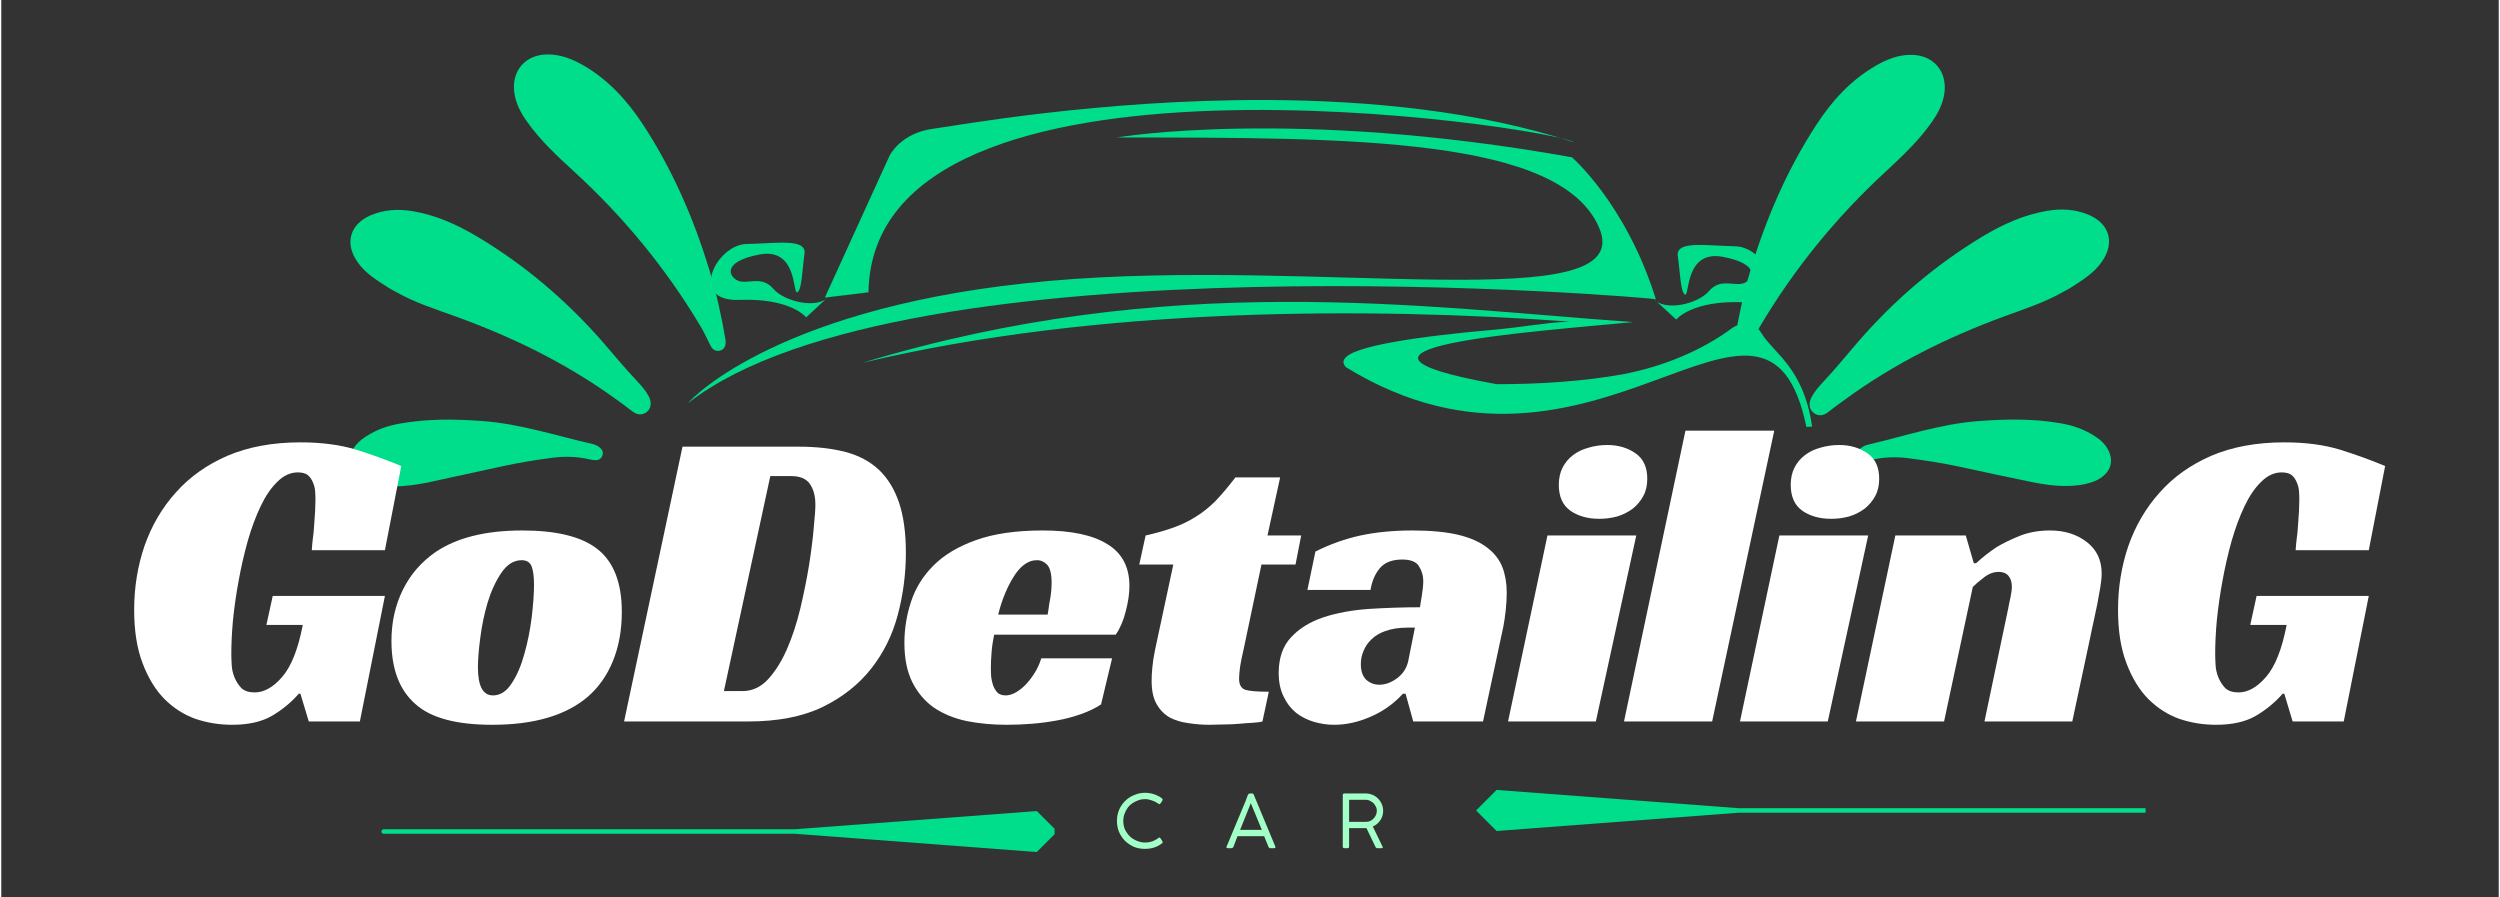 <svg xmlns="http://www.w3.org/2000/svg" xmlns:xlink="http://www.w3.org/1999/xlink" width="156" zoomAndPan="magnify" viewBox="0 0 116.88 42" height="56" preserveAspectRatio="xMidYMid meet" version="1.2"><rect x="0" y="0" width="116.88" height="42" fill="#333333" stroke="none"/><defs><clipPath id="4a6d60bf47"><path d="M 81 2 L 91 2 L 91 17 L 81 17 Z M 81 2 "/></clipPath><clipPath id="bb4e868868"><path d="M 76.988 9.035 L 92.996 0.141 L 104.027 19.992 L 88.02 28.887 Z M 76.988 9.035 "/></clipPath><clipPath id="21796c9782"><path d="M 76.988 9.035 L 92.996 0.141 L 104.027 19.992 L 88.02 28.887 Z M 76.988 9.035 "/></clipPath><clipPath id="acbf7d2fbf"><path d="M 84 9 L 99 9 L 99 20 L 84 20 Z M 84 9 "/></clipPath><clipPath id="7a59fd1efc"><path d="M 76.988 9.035 L 92.996 0.141 L 104.027 19.992 L 88.02 28.887 Z M 76.988 9.035 "/></clipPath><clipPath id="cd16520219"><path d="M 76.988 9.035 L 92.996 0.141 L 104.027 19.992 L 88.02 28.887 Z M 76.988 9.035 "/></clipPath><clipPath id="7d5ca21577"><path d="M 86 19 L 99 19 L 99 23 L 86 23 Z M 86 19 "/></clipPath><clipPath id="d33b2dd62b"><path d="M 76.988 9.035 L 92.996 0.141 L 104.027 19.992 L 88.02 28.887 Z M 76.988 9.035 "/></clipPath><clipPath id="2e9d67a076"><path d="M 76.988 9.035 L 92.996 0.141 L 104.027 19.992 L 88.02 28.887 Z M 76.988 9.035 "/></clipPath><clipPath id="b9b31f3adf"><path d="M 17.793 37.93 L 49.293 37.93 L 49.293 40 L 17.793 40 Z M 17.793 37.93 "/></clipPath><clipPath id="5922d0cf2e"><path d="M 69 36.945 L 100.352 36.945 L 100.352 39 L 69 39 Z M 69 36.945 "/></clipPath><clipPath id="efa1dfd0da"><path d="M 32.129 6 L 78 6 L 78 19 L 32.129 19 Z M 32.129 6 "/></clipPath><clipPath id="c792db1fe3"><path d="M 40 14 L 84.875 14 L 84.875 20 L 40 20 Z M 40 14 "/></clipPath><clipPath id="4dc5e9cae8"><path d="M 23 2 L 34 2 L 34 17 L 23 17 Z M 23 2 "/></clipPath><clipPath id="2201108ef2"><path d="M 27.23 28.539 L 11.18 19.727 L 22.105 -0.184 L 38.16 8.633 Z M 27.23 28.539 "/></clipPath><clipPath id="b08f09bf93"><path d="M 37.984 8.953 L 21.93 0.141 L 11 20.047 L 27.055 28.859 Z M 37.984 8.953 "/></clipPath><clipPath id="82bc1f42e0"><path d="M 16 9 L 31 9 L 31 20 L 16 20 Z M 16 9 "/></clipPath><clipPath id="d040f48f1a"><path d="M 27.23 28.539 L 11.18 19.727 L 22.105 -0.184 L 38.16 8.633 Z M 27.23 28.539 "/></clipPath><clipPath id="826692095c"><path d="M 37.984 8.953 L 21.93 0.141 L 11 20.047 L 27.055 28.859 Z M 37.984 8.953 "/></clipPath><clipPath id="35d3fff136"><path d="M 16 19 L 29 19 L 29 23 L 16 23 Z M 16 19 "/></clipPath><clipPath id="2d28b5ada6"><path d="M 27.23 28.539 L 11.18 19.727 L 22.105 -0.184 L 38.16 8.633 Z M 27.23 28.539 "/></clipPath><clipPath id="a15d559d20"><path d="M 37.984 8.953 L 21.93 0.141 L 11 20.047 L 27.055 28.859 Z M 37.984 8.953 "/></clipPath></defs><g id="ddfbc9e4cb"><g clip-rule="nonzero" clip-path="url(#4a6d60bf47)"><g clip-rule="nonzero" clip-path="url(#bb4e868868)"><g clip-rule="nonzero" clip-path="url(#21796c9782)"><path style=" stroke:none;fill-rule:nonzero;fill:#00dd8b;fill-opacity:1;" d="M 87.754 3.059 C 88.242 2.781 88.75 2.578 89.32 2.566 C 90.41 2.539 91.105 3.34 90.93 4.418 C 90.848 4.895 90.633 5.309 90.359 5.699 C 89.738 6.59 88.949 7.324 88.16 8.059 C 85.852 10.191 83.887 12.605 82.289 15.309 C 82.125 15.582 81.992 15.871 81.859 16.156 C 81.762 16.359 81.645 16.523 81.387 16.477 C 81.184 16.438 81.074 16.234 81.117 15.957 C 81.297 14.844 81.535 13.746 81.855 12.672 C 82.578 10.258 83.566 7.957 84.945 5.84 C 85.68 4.711 86.57 3.734 87.754 3.059 Z M 87.754 3.059 "/></g></g></g><g clip-rule="nonzero" clip-path="url(#acbf7d2fbf)"><g clip-rule="nonzero" clip-path="url(#7a59fd1efc)"><g clip-rule="nonzero" clip-path="url(#cd16520219)"><path style=" stroke:none;fill-rule:nonzero;fill:#00dd8b;fill-opacity:1;" d="M 96.496 13.66 C 95.629 14.156 94.68 14.461 93.742 14.805 C 91.074 15.785 88.551 17.035 86.254 18.723 C 86.012 18.898 85.77 19.066 85.535 19.258 C 85.281 19.473 85.027 19.488 84.82 19.324 C 84.605 19.156 84.566 18.875 84.723 18.582 C 84.871 18.309 85.074 18.074 85.285 17.852 C 85.844 17.258 86.355 16.625 86.887 16.008 C 88.574 14.062 90.508 12.402 92.711 11.074 C 93.645 10.512 94.633 10.059 95.723 9.871 C 96.395 9.754 97.059 9.785 97.695 10.055 C 98.668 10.473 98.922 11.355 98.32 12.23 C 97.961 12.762 97.422 13.094 96.898 13.434 C 96.773 13.516 96.633 13.586 96.496 13.66 Z M 96.496 13.66 "/></g></g></g><g clip-rule="nonzero" clip-path="url(#7d5ca21577)"><g clip-rule="nonzero" clip-path="url(#d33b2dd62b)"><g clip-rule="nonzero" clip-path="url(#2e9d67a076)"><path style=" stroke:none;fill-rule:nonzero;fill:#00dd8b;fill-opacity:1;" d="M 98.102 22.457 C 97.684 22.66 97.203 22.734 96.707 22.742 C 96.121 22.754 95.547 22.668 94.98 22.551 C 93.875 22.324 92.773 22.086 91.672 21.848 C 90.863 21.672 90.047 21.547 89.227 21.441 C 88.66 21.371 88.094 21.391 87.535 21.52 C 87.434 21.543 87.328 21.566 87.227 21.566 C 87.07 21.574 86.953 21.496 86.902 21.348 C 86.852 21.199 86.898 21.074 87.023 20.977 C 87.117 20.902 87.223 20.844 87.34 20.816 C 89.059 20.414 90.742 19.844 92.523 19.707 C 93.812 19.609 95.098 19.586 96.375 19.809 C 96.938 19.902 97.473 20.09 97.957 20.398 C 98.227 20.57 98.465 20.777 98.609 21.066 C 98.887 21.621 98.703 22.141 98.102 22.457 Z M 98.102 22.457 "/></g></g></g><g clip-rule="nonzero" clip-path="url(#b9b31f3adf)"><path style=" stroke:none;fill-rule:nonzero;fill:#00dd8b;fill-opacity:1;" d="M 37.133 38.809 L 17.898 38.809 C 17.836 38.809 17.793 38.863 17.793 38.914 C 17.793 38.969 17.836 39.02 17.898 39.02 L 37.133 39.02 L 48.461 39.875 L 49.422 38.914 L 48.461 37.957 Z M 37.133 38.809 "/></g><g clip-rule="nonzero" clip-path="url(#5922d0cf2e)"><path style=" stroke:none;fill-rule:nonzero;fill:#00dd8b;fill-opacity:1;" d="M 81.309 37.824 L 100.543 37.824 C 100.609 37.824 100.648 37.875 100.648 37.93 C 100.648 37.98 100.609 38.035 100.543 38.035 L 81.309 38.035 L 69.98 38.891 L 69.02 37.93 L 69.98 36.969 Z M 81.309 37.824 "/></g><g style="fill:#a1ffc7;fill-opacity:1;"><g transform="translate(52.057, 39.696)"><path style="stroke:none" d="M 2.25 -2.344 C 2.281 -2.32 2.297 -2.301 2.297 -2.281 C 2.297 -2.27 2.289 -2.258 2.281 -2.25 C 2.281 -2.238 2.281 -2.227 2.281 -2.219 L 2.203 -2.109 C 2.18 -2.078 2.16 -2.062 2.141 -2.062 C 2.141 -2.062 2.133 -2.062 2.125 -2.062 C 2.113 -2.07 2.098 -2.082 2.078 -2.094 C 1.992 -2.156 1.898 -2.203 1.797 -2.234 C 1.691 -2.273 1.586 -2.297 1.484 -2.297 C 1.328 -2.297 1.188 -2.266 1.062 -2.203 C 0.938 -2.148 0.828 -2.078 0.734 -1.984 C 0.648 -1.891 0.582 -1.781 0.531 -1.656 C 0.477 -1.539 0.453 -1.414 0.453 -1.281 C 0.453 -1.133 0.477 -1 0.531 -0.875 C 0.594 -0.75 0.672 -0.641 0.766 -0.547 C 0.859 -0.461 0.969 -0.395 1.094 -0.344 C 1.219 -0.289 1.344 -0.266 1.469 -0.266 C 1.562 -0.266 1.648 -0.273 1.734 -0.297 C 1.816 -0.316 1.91 -0.359 2.016 -0.422 C 2.035 -0.43 2.055 -0.445 2.078 -0.469 C 2.109 -0.488 2.129 -0.5 2.141 -0.5 C 2.16 -0.5 2.18 -0.484 2.203 -0.453 L 2.281 -0.328 C 2.289 -0.305 2.297 -0.289 2.297 -0.281 C 2.297 -0.25 2.281 -0.227 2.25 -0.219 C 2.145 -0.133 2.023 -0.07 1.891 -0.031 C 1.766 0.008 1.625 0.031 1.469 0.031 C 1.281 0.031 1.109 0 0.953 -0.062 C 0.797 -0.133 0.656 -0.227 0.531 -0.344 C 0.414 -0.469 0.32 -0.609 0.25 -0.766 C 0.188 -0.922 0.156 -1.094 0.156 -1.281 C 0.156 -1.457 0.188 -1.625 0.25 -1.781 C 0.32 -1.945 0.414 -2.086 0.531 -2.203 C 0.656 -2.328 0.797 -2.422 0.953 -2.484 C 1.117 -2.555 1.289 -2.594 1.469 -2.594 C 1.613 -2.594 1.75 -2.57 1.875 -2.531 C 2.008 -2.488 2.133 -2.426 2.25 -2.344 Z M 2.25 -2.344 "/></g></g><g style="fill:#a1ffc7;fill-opacity:1;"><g transform="translate(57.259, 39.696)"><path style="stroke:none" d="M 0.594 -0.562 L 0.406 -0.062 C 0.383 -0.02 0.348 0 0.297 0 L 0.156 0 C 0.102 0 0.078 -0.02 0.078 -0.062 C 0.078 -0.07 0.078 -0.078 0.078 -0.078 C 0.086 -0.086 0.094 -0.094 0.094 -0.094 C 0.258 -0.5 0.398 -0.836 0.516 -1.109 C 0.629 -1.391 0.723 -1.613 0.797 -1.781 C 0.867 -1.957 0.926 -2.094 0.969 -2.188 C 1.008 -2.289 1.035 -2.363 1.047 -2.406 C 1.066 -2.445 1.078 -2.473 1.078 -2.484 C 1.086 -2.492 1.094 -2.5 1.094 -2.5 C 1.094 -2.508 1.098 -2.52 1.109 -2.531 C 1.117 -2.551 1.141 -2.562 1.172 -2.562 L 1.281 -2.562 C 1.312 -2.562 1.332 -2.551 1.344 -2.531 C 1.352 -2.52 1.359 -2.508 1.359 -2.5 L 2.359 -0.094 C 2.359 -0.094 2.359 -0.086 2.359 -0.078 C 2.367 -0.066 2.375 -0.062 2.375 -0.062 C 2.375 -0.02 2.348 0 2.297 0 L 2.141 0 C 2.098 0 2.066 -0.02 2.047 -0.062 L 1.844 -0.562 Z M 1.219 -2.109 L 0.719 -0.859 L 1.734 -0.859 Z M 1.219 -2.109 "/></g></g><g style="fill:#a1ffc7;fill-opacity:1;"><g transform="translate(62.5, 39.696)"><path style="stroke:none" d="M 1.875 -1.75 C 1.875 -1.844 1.848 -1.926 1.797 -2 C 1.754 -2.082 1.691 -2.145 1.609 -2.188 C 1.535 -2.238 1.453 -2.266 1.359 -2.266 L 0.578 -2.266 L 0.578 -1.234 L 1.359 -1.234 C 1.453 -1.234 1.535 -1.254 1.609 -1.297 C 1.691 -1.348 1.754 -1.41 1.797 -1.484 C 1.848 -1.566 1.875 -1.656 1.875 -1.75 Z M 0.281 -0.078 L 0.281 -2.484 C 0.281 -2.535 0.305 -2.562 0.359 -2.562 L 1.359 -2.562 C 1.504 -2.562 1.641 -2.523 1.766 -2.453 C 1.891 -2.379 1.988 -2.281 2.062 -2.156 C 2.133 -2.031 2.172 -1.895 2.172 -1.75 C 2.172 -1.582 2.125 -1.43 2.031 -1.297 C 1.945 -1.172 1.832 -1.078 1.688 -1.016 L 2.141 -0.078 C 2.148 -0.066 2.156 -0.055 2.156 -0.047 C 2.156 -0.016 2.133 0 2.094 0 L 1.906 0 C 1.863 0 1.832 -0.02 1.812 -0.062 L 1.391 -0.938 C 1.391 -0.938 1.375 -0.938 1.344 -0.938 C 1.312 -0.938 1.281 -0.938 1.25 -0.938 C 1.219 -0.938 1.195 -0.938 1.188 -0.938 L 0.578 -0.938 L 0.578 -0.078 C 0.578 -0.023 0.551 0 0.5 0 L 0.359 0 C 0.305 0 0.281 -0.023 0.281 -0.078 Z M 0.281 -0.078 "/></g></g><path style=" stroke:none;fill-rule:nonzero;fill:#00dd8b;fill-opacity:1;" d="M 59.266 4.68 C 51.391 4.645 44.621 5.895 43.645 6.02 C 42.082 6.215 41.57 7.289 41.57 7.289 L 38.543 13.926 C 39.078 13.863 39.766 13.777 40.586 13.68 C 40.77 1.086 72.543 5.949 73.609 6.66 C 69.105 5.188 63.988 4.703 59.266 4.68 Z M 59.266 4.68 "/><g clip-rule="nonzero" clip-path="url(#efa1dfd0da)"><path style=" stroke:none;fill-rule:nonzero;fill:#00dd8b;fill-opacity:1;" d="M 52.203 6.434 C 52.203 6.434 60.449 5.02 73.496 7.359 C 73.371 7.234 76.02 9.449 77.434 14.004 C 77.371 13.941 42.297 10.926 32.145 18.863 C 32.328 18.617 36.512 14.25 49.066 13.145 C 61.621 12.035 76.57 14.926 74.789 10.68 C 73.004 6.434 63.281 6.434 52.203 6.434 Z M 52.203 6.434 "/></g><path style=" stroke:none;fill-rule:nonzero;fill:#00dd8b;fill-opacity:1;" d="M 38.73 13.867 L 37.668 14.852 C 37.668 14.852 36.961 13.941 34.543 14.035 C 32.129 14.129 33.453 11.449 34.883 11.418 C 36.312 11.391 37.699 11.145 37.59 11.883 C 37.484 12.621 37.469 13.59 37.25 13.68 C 37.035 13.773 37.266 11.574 35.484 11.91 C 33.699 12.25 34.051 12.973 34.5 13.145 C 34.945 13.312 35.59 12.883 36.129 13.512 C 36.668 14.141 38.25 14.48 38.73 13.867 Z M 38.73 13.867 "/><path style=" stroke:none;fill-rule:nonzero;fill:#00dd8b;fill-opacity:1;" d="M 77.324 13.973 L 78.387 14.957 C 78.387 14.957 79.094 14.051 81.508 14.145 C 83.922 14.234 82.602 11.559 81.168 11.527 C 79.738 11.496 78.355 11.25 78.461 11.988 C 78.57 12.727 78.586 13.695 78.801 13.789 C 79.016 13.883 78.785 11.684 80.57 12.02 C 82.355 12.359 82 13.082 81.555 13.25 C 81.109 13.422 80.461 12.988 79.922 13.621 C 79.383 14.25 77.801 14.59 77.324 13.973 Z M 77.324 13.973 "/><g clip-rule="nonzero" clip-path="url(#c792db1fe3)"><path style=" stroke:none;fill-rule:nonzero;fill:#00dd8b;fill-opacity:1;" d="M 60.004 14.129 C 54.027 14.148 47.488 14.801 40.273 16.988 L 40.285 16.984 C 51.383 14.328 64.207 14.383 73.414 15.051 C 73.383 15.051 73.367 15.051 73.336 15.051 C 72.102 15.117 71.355 15.297 69.715 15.445 C 68.07 15.59 66.422 15.777 65.152 16.008 C 64.516 16.121 63.977 16.246 63.578 16.383 C 63.379 16.449 63.211 16.523 63.086 16.598 C 62.961 16.676 62.867 16.762 62.828 16.867 C 62.789 16.98 62.84 17.098 62.934 17.188 C 74.605 24.352 82.562 10.762 84.48 19.98 C 84.57 19.973 84.66 19.969 84.746 19.965 C 84.355 17.199 82.93 16.52 82.371 15.586 C 82.199 15.297 81.965 15.16 81.73 15.141 C 81.492 15.117 81.262 15.203 81.055 15.316 C 79.527 16.461 77.668 17.176 75.887 17.516 C 74.035 17.848 71.941 17.984 69.984 17.98 C 60.57 16.285 71.648 15.531 76.371 15.074 C 71.398 14.723 65.984 14.105 60.004 14.129 Z M 60.004 14.129 "/></g><g clip-rule="nonzero" clip-path="url(#4dc5e9cae8)"><g clip-rule="nonzero" clip-path="url(#2201108ef2)"><g clip-rule="nonzero" clip-path="url(#b08f09bf93)"><path style=" stroke:none;fill-rule:nonzero;fill:#00dd8b;fill-opacity:1;" d="M 27.188 3.027 C 26.699 2.758 26.188 2.555 25.621 2.547 C 24.527 2.523 23.836 3.332 24.02 4.406 C 24.102 4.883 24.32 5.297 24.598 5.684 C 25.223 6.57 26.012 7.301 26.809 8.031 C 29.125 10.152 31.102 12.555 32.715 15.254 C 32.879 15.523 33.012 15.812 33.152 16.098 C 33.246 16.301 33.367 16.461 33.621 16.414 C 33.824 16.379 33.938 16.172 33.891 15.895 C 33.707 14.781 33.461 13.688 33.133 12.613 C 32.398 10.203 31.398 7.91 30.012 5.797 C 29.27 4.672 28.371 3.699 27.188 3.027 Z M 27.188 3.027 "/></g></g></g><g clip-rule="nonzero" clip-path="url(#82bc1f42e0)"><g clip-rule="nonzero" clip-path="url(#d040f48f1a)"><g clip-rule="nonzero" clip-path="url(#826692095c)"><path style=" stroke:none;fill-rule:nonzero;fill:#00dd8b;fill-opacity:1;" d="M 18.496 13.676 C 19.371 14.168 20.32 14.469 21.258 14.809 C 23.93 15.773 26.461 17.012 28.77 18.684 C 29.012 18.859 29.254 19.031 29.488 19.219 C 29.742 19.43 30 19.445 30.207 19.281 C 30.418 19.109 30.453 18.832 30.297 18.539 C 30.148 18.266 29.945 18.035 29.734 17.812 C 29.172 17.219 28.656 16.59 28.121 15.973 C 26.422 14.039 24.484 12.391 22.27 11.07 C 21.332 10.512 20.344 10.066 19.254 9.883 C 18.582 9.77 17.918 9.805 17.281 10.078 C 16.312 10.5 16.062 11.387 16.668 12.258 C 17.031 12.789 17.57 13.113 18.094 13.449 C 18.223 13.535 18.363 13.602 18.496 13.676 Z M 18.496 13.676 "/></g></g></g><g clip-rule="nonzero" clip-path="url(#35d3fff136)"><g clip-rule="nonzero" clip-path="url(#2d28b5ada6)"><g clip-rule="nonzero" clip-path="url(#a15d559d20)"><path style=" stroke:none;fill-rule:nonzero;fill:#00dd8b;fill-opacity:1;" d="M 16.938 22.48 C 17.359 22.684 17.84 22.754 18.336 22.762 C 18.918 22.766 19.496 22.68 20.062 22.559 C 21.164 22.324 22.266 22.082 23.367 21.84 C 24.176 21.66 24.988 21.527 25.809 21.422 C 26.375 21.348 26.941 21.367 27.5 21.492 C 27.602 21.516 27.707 21.535 27.809 21.535 C 27.965 21.543 28.082 21.465 28.133 21.316 C 28.184 21.168 28.133 21.043 28.012 20.945 C 27.918 20.871 27.809 20.812 27.691 20.785 C 25.969 20.391 24.285 19.832 22.504 19.703 C 21.215 19.609 19.93 19.594 18.652 19.824 C 18.09 19.922 17.559 20.109 17.074 20.422 C 16.805 20.594 16.57 20.805 16.426 21.094 C 16.152 21.648 16.336 22.168 16.938 22.48 Z M 16.938 22.48 "/></g></g></g><g style="fill:#ffffff;fill-opacity:1;"><g transform="translate(5.516, 33.764)"><path style="stroke:none" d="M 7.188 -5.875 L 12.438 -5.875 L 11.266 0 L 8.875 0 L 8.484 -1.297 L 8.406 -1.297 C 8.051 -0.891 7.633 -0.547 7.156 -0.266 C 6.676 0.016 6.051 0.156 5.281 0.156 C 4.688 0.156 4.113 0.062 3.562 -0.125 C 3.02 -0.32 2.535 -0.633 2.109 -1.062 C 1.691 -1.488 1.352 -2.047 1.094 -2.734 C 0.832 -3.422 0.703 -4.25 0.703 -5.219 C 0.703 -6.27 0.863 -7.27 1.188 -8.219 C 1.52 -9.164 2.008 -10 2.656 -10.719 C 3.301 -11.445 4.109 -12.02 5.078 -12.438 C 6.055 -12.852 7.191 -13.062 8.484 -13.062 C 9.484 -13.062 10.352 -12.945 11.094 -12.719 C 11.832 -12.488 12.535 -12.234 13.203 -11.953 L 12.438 -8.016 L 9.016 -8.016 C 9.023 -8.16 9.039 -8.332 9.062 -8.531 C 9.094 -8.738 9.113 -8.953 9.125 -9.172 C 9.145 -9.398 9.16 -9.625 9.172 -9.844 C 9.18 -10.062 9.188 -10.25 9.188 -10.406 C 9.188 -10.52 9.18 -10.645 9.172 -10.781 C 9.16 -10.926 9.125 -11.066 9.062 -11.203 C 9.008 -11.336 8.93 -11.445 8.828 -11.531 C 8.723 -11.613 8.566 -11.656 8.359 -11.656 C 8.016 -11.656 7.695 -11.508 7.406 -11.219 C 7.113 -10.938 6.852 -10.555 6.625 -10.078 C 6.395 -9.598 6.191 -9.051 6.016 -8.438 C 5.848 -7.832 5.707 -7.219 5.594 -6.594 C 5.477 -5.969 5.391 -5.352 5.328 -4.75 C 5.273 -4.145 5.25 -3.617 5.25 -3.172 C 5.25 -3.047 5.254 -2.879 5.266 -2.672 C 5.273 -2.473 5.316 -2.273 5.391 -2.078 C 5.473 -1.879 5.582 -1.707 5.719 -1.562 C 5.863 -1.426 6.07 -1.359 6.344 -1.359 C 6.781 -1.359 7.207 -1.598 7.625 -2.078 C 8.051 -2.566 8.375 -3.379 8.594 -4.516 L 6.891 -4.516 Z M 7.188 -5.875 "/></g></g><g style="fill:#ffffff;fill-opacity:1;"><g transform="translate(18.01, 33.764)"><path style="stroke:none" d="M 6.375 -8.938 C 7.977 -8.938 9.145 -8.648 9.875 -8.078 C 10.645 -7.484 11.031 -6.5 11.031 -5.125 C 11.031 -4.27 10.891 -3.5 10.609 -2.812 C 10.328 -2.133 9.93 -1.578 9.422 -1.141 C 8.391 -0.273 6.906 0.156 4.969 0.156 C 3.301 0.156 2.109 -0.16 1.391 -0.797 C 0.629 -1.453 0.25 -2.441 0.25 -3.766 C 0.25 -4.641 0.426 -5.438 0.781 -6.156 C 1.133 -6.875 1.648 -7.469 2.328 -7.938 C 3.316 -8.602 4.664 -8.938 6.375 -8.938 Z M 5 -1.219 C 5.344 -1.219 5.633 -1.406 5.875 -1.781 C 6.125 -2.156 6.32 -2.613 6.469 -3.156 C 6.625 -3.707 6.738 -4.273 6.812 -4.859 C 6.883 -5.453 6.922 -5.969 6.922 -6.406 C 6.922 -6.781 6.883 -7.062 6.812 -7.25 C 6.738 -7.445 6.582 -7.547 6.344 -7.547 C 5.977 -7.547 5.66 -7.348 5.391 -6.953 C 5.129 -6.566 4.914 -6.102 4.75 -5.562 C 4.594 -5.031 4.477 -4.477 4.406 -3.906 C 4.332 -3.344 4.297 -2.883 4.297 -2.531 C 4.297 -1.656 4.531 -1.219 5 -1.219 Z M 5 -1.219 "/></g></g><g style="fill:#ffffff;fill-opacity:1;"><g transform="translate(29.147, 33.764)"><path style="stroke:none" d="M 0 0 L 2.734 -12.859 L 8.188 -12.859 C 9.02 -12.859 9.75 -12.773 10.375 -12.609 C 11 -12.441 11.52 -12.16 11.938 -11.766 C 12.352 -11.367 12.664 -10.852 12.875 -10.219 C 13.082 -9.594 13.188 -8.816 13.188 -7.891 C 13.188 -6.91 13.062 -5.945 12.812 -5 C 12.562 -4.051 12.145 -3.207 11.562 -2.469 C 10.977 -1.727 10.219 -1.129 9.281 -0.672 C 8.344 -0.223 7.188 0 5.812 0 Z M 5.547 -1.422 C 5.992 -1.422 6.391 -1.602 6.734 -1.969 C 7.078 -2.344 7.375 -2.816 7.625 -3.391 C 7.875 -3.961 8.082 -4.598 8.25 -5.297 C 8.414 -5.992 8.551 -6.664 8.656 -7.312 C 8.758 -7.957 8.832 -8.535 8.875 -9.047 C 8.926 -9.566 8.953 -9.93 8.953 -10.141 C 8.953 -10.555 8.863 -10.883 8.688 -11.125 C 8.52 -11.363 8.227 -11.484 7.812 -11.484 L 6.844 -11.484 L 4.672 -1.422 Z M 5.547 -1.422 "/></g></g><g style="fill:#ffffff;fill-opacity:1;"><g transform="translate(42.047, 33.764)"><path style="stroke:none" d="M 4.422 -4.062 C 4.359 -3.77 4.316 -3.488 4.297 -3.219 C 4.273 -2.945 4.266 -2.703 4.266 -2.484 C 4.266 -2.367 4.27 -2.234 4.281 -2.078 C 4.301 -1.93 4.332 -1.797 4.375 -1.672 C 4.426 -1.547 4.492 -1.438 4.578 -1.344 C 4.672 -1.258 4.801 -1.219 4.969 -1.219 C 5.082 -1.219 5.219 -1.254 5.375 -1.328 C 5.531 -1.41 5.688 -1.523 5.844 -1.672 C 6 -1.828 6.145 -2.008 6.281 -2.219 C 6.426 -2.438 6.539 -2.68 6.625 -2.953 L 9.938 -2.953 L 9.422 -0.797 C 9.148 -0.617 8.836 -0.469 8.484 -0.344 C 8.129 -0.219 7.754 -0.117 7.359 -0.047 C 6.973 0.023 6.578 0.078 6.172 0.109 C 5.766 0.141 5.379 0.156 5.016 0.156 C 4.348 0.156 3.723 0.098 3.141 -0.016 C 2.555 -0.141 2.047 -0.348 1.609 -0.641 C 1.18 -0.941 0.844 -1.336 0.594 -1.828 C 0.344 -2.328 0.219 -2.941 0.219 -3.672 C 0.219 -4.328 0.32 -4.973 0.531 -5.609 C 0.738 -6.242 1.086 -6.805 1.578 -7.297 C 2.078 -7.797 2.738 -8.191 3.562 -8.484 C 4.395 -8.785 5.438 -8.938 6.688 -8.938 C 8.031 -8.938 9.039 -8.723 9.719 -8.297 C 10.406 -7.879 10.75 -7.227 10.75 -6.344 C 10.75 -5.977 10.691 -5.582 10.578 -5.156 C 10.473 -4.727 10.316 -4.363 10.109 -4.062 Z M 7.109 -6.484 C 7.109 -6.898 7.039 -7.18 6.906 -7.328 C 6.77 -7.473 6.609 -7.547 6.422 -7.547 C 6.203 -7.547 6 -7.473 5.812 -7.328 C 5.633 -7.191 5.473 -7.004 5.328 -6.766 C 5.18 -6.535 5.047 -6.27 4.922 -5.969 C 4.797 -5.664 4.691 -5.344 4.609 -5 L 6.922 -5 C 6.953 -5.164 6.977 -5.336 7 -5.516 C 7.031 -5.66 7.055 -5.816 7.078 -5.984 C 7.098 -6.16 7.109 -6.328 7.109 -6.484 Z M 7.109 -6.484 "/></g></g><g style="fill:#ffffff;fill-opacity:1;"><g transform="translate(52.617, 33.764)"><path style="stroke:none" d="M 0.938 -8.703 C 1.438 -8.816 1.875 -8.941 2.25 -9.078 C 2.625 -9.211 2.969 -9.379 3.281 -9.578 C 3.602 -9.773 3.91 -10.02 4.203 -10.312 C 4.492 -10.613 4.805 -10.984 5.141 -11.422 L 7.234 -11.422 L 6.641 -8.703 L 8.219 -8.703 L 7.953 -7.344 L 6.359 -7.344 L 5.531 -3.406 C 5.457 -3.094 5.398 -2.812 5.359 -2.562 C 5.328 -2.32 5.312 -2.133 5.312 -2 C 5.312 -1.727 5.406 -1.555 5.594 -1.484 C 5.789 -1.422 6.16 -1.391 6.703 -1.391 L 6.406 0 C 6.301 0.031 6.148 0.051 5.953 0.062 C 5.766 0.07 5.551 0.086 5.312 0.109 C 5.082 0.129 4.844 0.141 4.594 0.141 C 4.344 0.148 4.117 0.156 3.922 0.156 C 3.586 0.156 3.258 0.129 2.938 0.078 C 2.613 0.035 2.32 -0.051 2.062 -0.188 C 1.812 -0.332 1.609 -0.539 1.453 -0.812 C 1.297 -1.082 1.219 -1.445 1.219 -1.906 C 1.219 -2.062 1.227 -2.258 1.25 -2.5 C 1.27 -2.75 1.312 -3.023 1.375 -3.328 L 2.234 -7.344 L 0.641 -7.344 Z M 0.938 -8.703 "/></g></g><g style="fill:#ffffff;fill-opacity:1;"><g transform="translate(60.049, 33.764)"><path style="stroke:none" d="M 1.453 -7.953 C 2.141 -8.297 2.844 -8.547 3.562 -8.703 C 4.289 -8.859 5.102 -8.938 6 -8.938 C 6.863 -8.938 7.578 -8.867 8.141 -8.734 C 8.703 -8.598 9.148 -8.398 9.484 -8.141 C 9.828 -7.879 10.066 -7.57 10.203 -7.219 C 10.336 -6.875 10.406 -6.477 10.406 -6.031 C 10.406 -5.781 10.391 -5.504 10.359 -5.203 C 10.328 -4.91 10.289 -4.66 10.25 -4.453 L 9.297 0 L 6.031 0 L 5.672 -1.297 L 5.547 -1.297 C 5.117 -0.828 4.613 -0.469 4.031 -0.219 C 3.457 0.031 2.891 0.156 2.328 0.156 C 2.004 0.156 1.688 0.109 1.375 0.016 C 1.062 -0.078 0.785 -0.219 0.547 -0.406 C 0.305 -0.602 0.113 -0.852 -0.031 -1.156 C -0.188 -1.469 -0.266 -1.836 -0.266 -2.266 C -0.266 -2.973 -0.07 -3.531 0.312 -3.938 C 0.695 -4.352 1.203 -4.664 1.828 -4.875 C 2.461 -5.082 3.172 -5.211 3.953 -5.266 C 4.742 -5.316 5.539 -5.344 6.344 -5.344 C 6.363 -5.477 6.395 -5.672 6.438 -5.922 C 6.477 -6.172 6.5 -6.391 6.5 -6.578 C 6.5 -6.828 6.43 -7.055 6.297 -7.266 C 6.172 -7.473 5.91 -7.578 5.516 -7.578 C 5.035 -7.578 4.68 -7.438 4.453 -7.156 C 4.234 -6.883 4.094 -6.551 4.031 -6.156 L 1.078 -6.156 Z M 6.109 -4.391 L 5.75 -4.391 C 5.352 -4.391 5.016 -4.336 4.734 -4.234 C 4.461 -4.141 4.242 -4.008 4.078 -3.844 C 3.91 -3.688 3.785 -3.504 3.703 -3.297 C 3.617 -3.098 3.578 -2.895 3.578 -2.688 C 3.578 -2.363 3.66 -2.117 3.828 -1.953 C 4.004 -1.797 4.207 -1.719 4.438 -1.719 C 4.719 -1.719 4.992 -1.816 5.266 -2.016 C 5.547 -2.223 5.723 -2.492 5.797 -2.828 Z M 6.109 -4.391 "/></g></g><g style="fill:#ffffff;fill-opacity:1;"><g transform="translate(70.72, 33.764)"><path style="stroke:none" d="M 3.906 0 L -0.203 0 L 1.641 -8.703 L 5.797 -8.703 Z M 6.312 -11.359 C 6.312 -11.047 6.25 -10.773 6.125 -10.547 C 6 -10.316 5.832 -10.117 5.625 -9.953 C 5.414 -9.797 5.176 -9.676 4.906 -9.594 C 4.633 -9.52 4.352 -9.484 4.062 -9.484 C 3.531 -9.484 3.082 -9.609 2.719 -9.859 C 2.352 -10.117 2.172 -10.523 2.172 -11.078 C 2.172 -11.367 2.227 -11.633 2.344 -11.875 C 2.469 -12.113 2.633 -12.312 2.844 -12.469 C 3.051 -12.625 3.289 -12.738 3.562 -12.812 C 3.844 -12.895 4.133 -12.938 4.438 -12.938 C 4.957 -12.938 5.398 -12.805 5.766 -12.547 C 6.129 -12.297 6.312 -11.898 6.312 -11.359 Z M 6.312 -11.359 "/></g></g><g style="fill:#ffffff;fill-opacity:1;"><g transform="translate(76.147, 33.764)"><path style="stroke:none" d="M 3.922 0 L -0.203 0 L 2.672 -13.609 L 6.828 -13.609 Z M 3.922 0 "/></g></g><g style="fill:#ffffff;fill-opacity:1;"><g transform="translate(81.574, 33.764)"><path style="stroke:none" d="M 3.906 0 L -0.203 0 L 1.641 -8.703 L 5.797 -8.703 Z M 6.312 -11.359 C 6.312 -11.047 6.25 -10.773 6.125 -10.547 C 6 -10.316 5.832 -10.117 5.625 -9.953 C 5.414 -9.797 5.176 -9.676 4.906 -9.594 C 4.633 -9.52 4.352 -9.484 4.062 -9.484 C 3.531 -9.484 3.082 -9.609 2.719 -9.859 C 2.352 -10.117 2.172 -10.523 2.172 -11.078 C 2.172 -11.367 2.227 -11.633 2.344 -11.875 C 2.469 -12.113 2.633 -12.312 2.844 -12.469 C 3.051 -12.625 3.289 -12.738 3.562 -12.812 C 3.844 -12.895 4.133 -12.938 4.438 -12.938 C 4.957 -12.938 5.398 -12.805 5.766 -12.547 C 6.129 -12.297 6.312 -11.898 6.312 -11.359 Z M 6.312 -11.359 "/></g></g><g style="fill:#ffffff;fill-opacity:1;"><g transform="translate(87.001, 33.764)"><path style="stroke:none" d="M 5.422 -7.406 C 5.711 -7.676 6.031 -7.926 6.375 -8.156 C 6.688 -8.344 7.051 -8.52 7.469 -8.688 C 7.883 -8.852 8.352 -8.938 8.875 -8.938 C 9.57 -8.938 10.148 -8.754 10.609 -8.391 C 11.066 -8.035 11.297 -7.547 11.297 -6.922 C 11.297 -6.742 11.273 -6.531 11.234 -6.281 C 11.191 -6.031 11.145 -5.77 11.094 -5.5 C 11.039 -5.238 10.984 -4.969 10.922 -4.688 C 10.859 -4.406 10.805 -4.16 10.766 -3.953 L 9.922 0 L 5.812 0 L 6.922 -5.281 C 6.953 -5.457 6.988 -5.633 7.031 -5.812 C 7.07 -6 7.094 -6.164 7.094 -6.312 C 7.094 -6.52 7.039 -6.688 6.938 -6.812 C 6.832 -6.938 6.68 -7 6.484 -7 C 6.234 -7 6 -6.91 5.781 -6.734 C 5.562 -6.566 5.391 -6.422 5.266 -6.297 L 3.922 0 L -0.203 0 L 1.641 -8.703 L 4.938 -8.703 L 5.312 -7.406 Z M 5.422 -7.406 "/></g></g><g style="fill:#ffffff;fill-opacity:1;"><g transform="translate(98.361, 33.764)"><path style="stroke:none" d="M 7.188 -5.875 L 12.438 -5.875 L 11.266 0 L 8.875 0 L 8.484 -1.297 L 8.406 -1.297 C 8.051 -0.891 7.633 -0.547 7.156 -0.266 C 6.676 0.016 6.051 0.156 5.281 0.156 C 4.688 0.156 4.113 0.062 3.562 -0.125 C 3.02 -0.32 2.535 -0.633 2.109 -1.062 C 1.691 -1.488 1.352 -2.047 1.094 -2.734 C 0.832 -3.422 0.703 -4.25 0.703 -5.219 C 0.703 -6.27 0.863 -7.27 1.188 -8.219 C 1.52 -9.164 2.008 -10 2.656 -10.719 C 3.301 -11.445 4.109 -12.02 5.078 -12.438 C 6.055 -12.852 7.191 -13.062 8.484 -13.062 C 9.484 -13.062 10.352 -12.945 11.094 -12.719 C 11.832 -12.488 12.535 -12.234 13.203 -11.953 L 12.438 -8.016 L 9.016 -8.016 C 9.023 -8.16 9.039 -8.332 9.062 -8.531 C 9.094 -8.738 9.113 -8.953 9.125 -9.172 C 9.145 -9.398 9.16 -9.625 9.172 -9.844 C 9.18 -10.062 9.188 -10.25 9.188 -10.406 C 9.188 -10.52 9.18 -10.645 9.172 -10.781 C 9.16 -10.926 9.125 -11.066 9.062 -11.203 C 9.008 -11.336 8.93 -11.445 8.828 -11.531 C 8.723 -11.613 8.566 -11.656 8.359 -11.656 C 8.016 -11.656 7.695 -11.508 7.406 -11.219 C 7.113 -10.938 6.852 -10.555 6.625 -10.078 C 6.395 -9.598 6.191 -9.051 6.016 -8.438 C 5.848 -7.832 5.707 -7.219 5.594 -6.594 C 5.477 -5.969 5.391 -5.352 5.328 -4.75 C 5.273 -4.145 5.25 -3.617 5.25 -3.172 C 5.25 -3.047 5.254 -2.879 5.266 -2.672 C 5.273 -2.473 5.316 -2.273 5.391 -2.078 C 5.473 -1.879 5.582 -1.707 5.719 -1.562 C 5.863 -1.426 6.07 -1.359 6.344 -1.359 C 6.781 -1.359 7.207 -1.598 7.625 -2.078 C 8.051 -2.566 8.375 -3.379 8.594 -4.516 L 6.891 -4.516 Z M 7.188 -5.875 "/></g></g></g></svg>